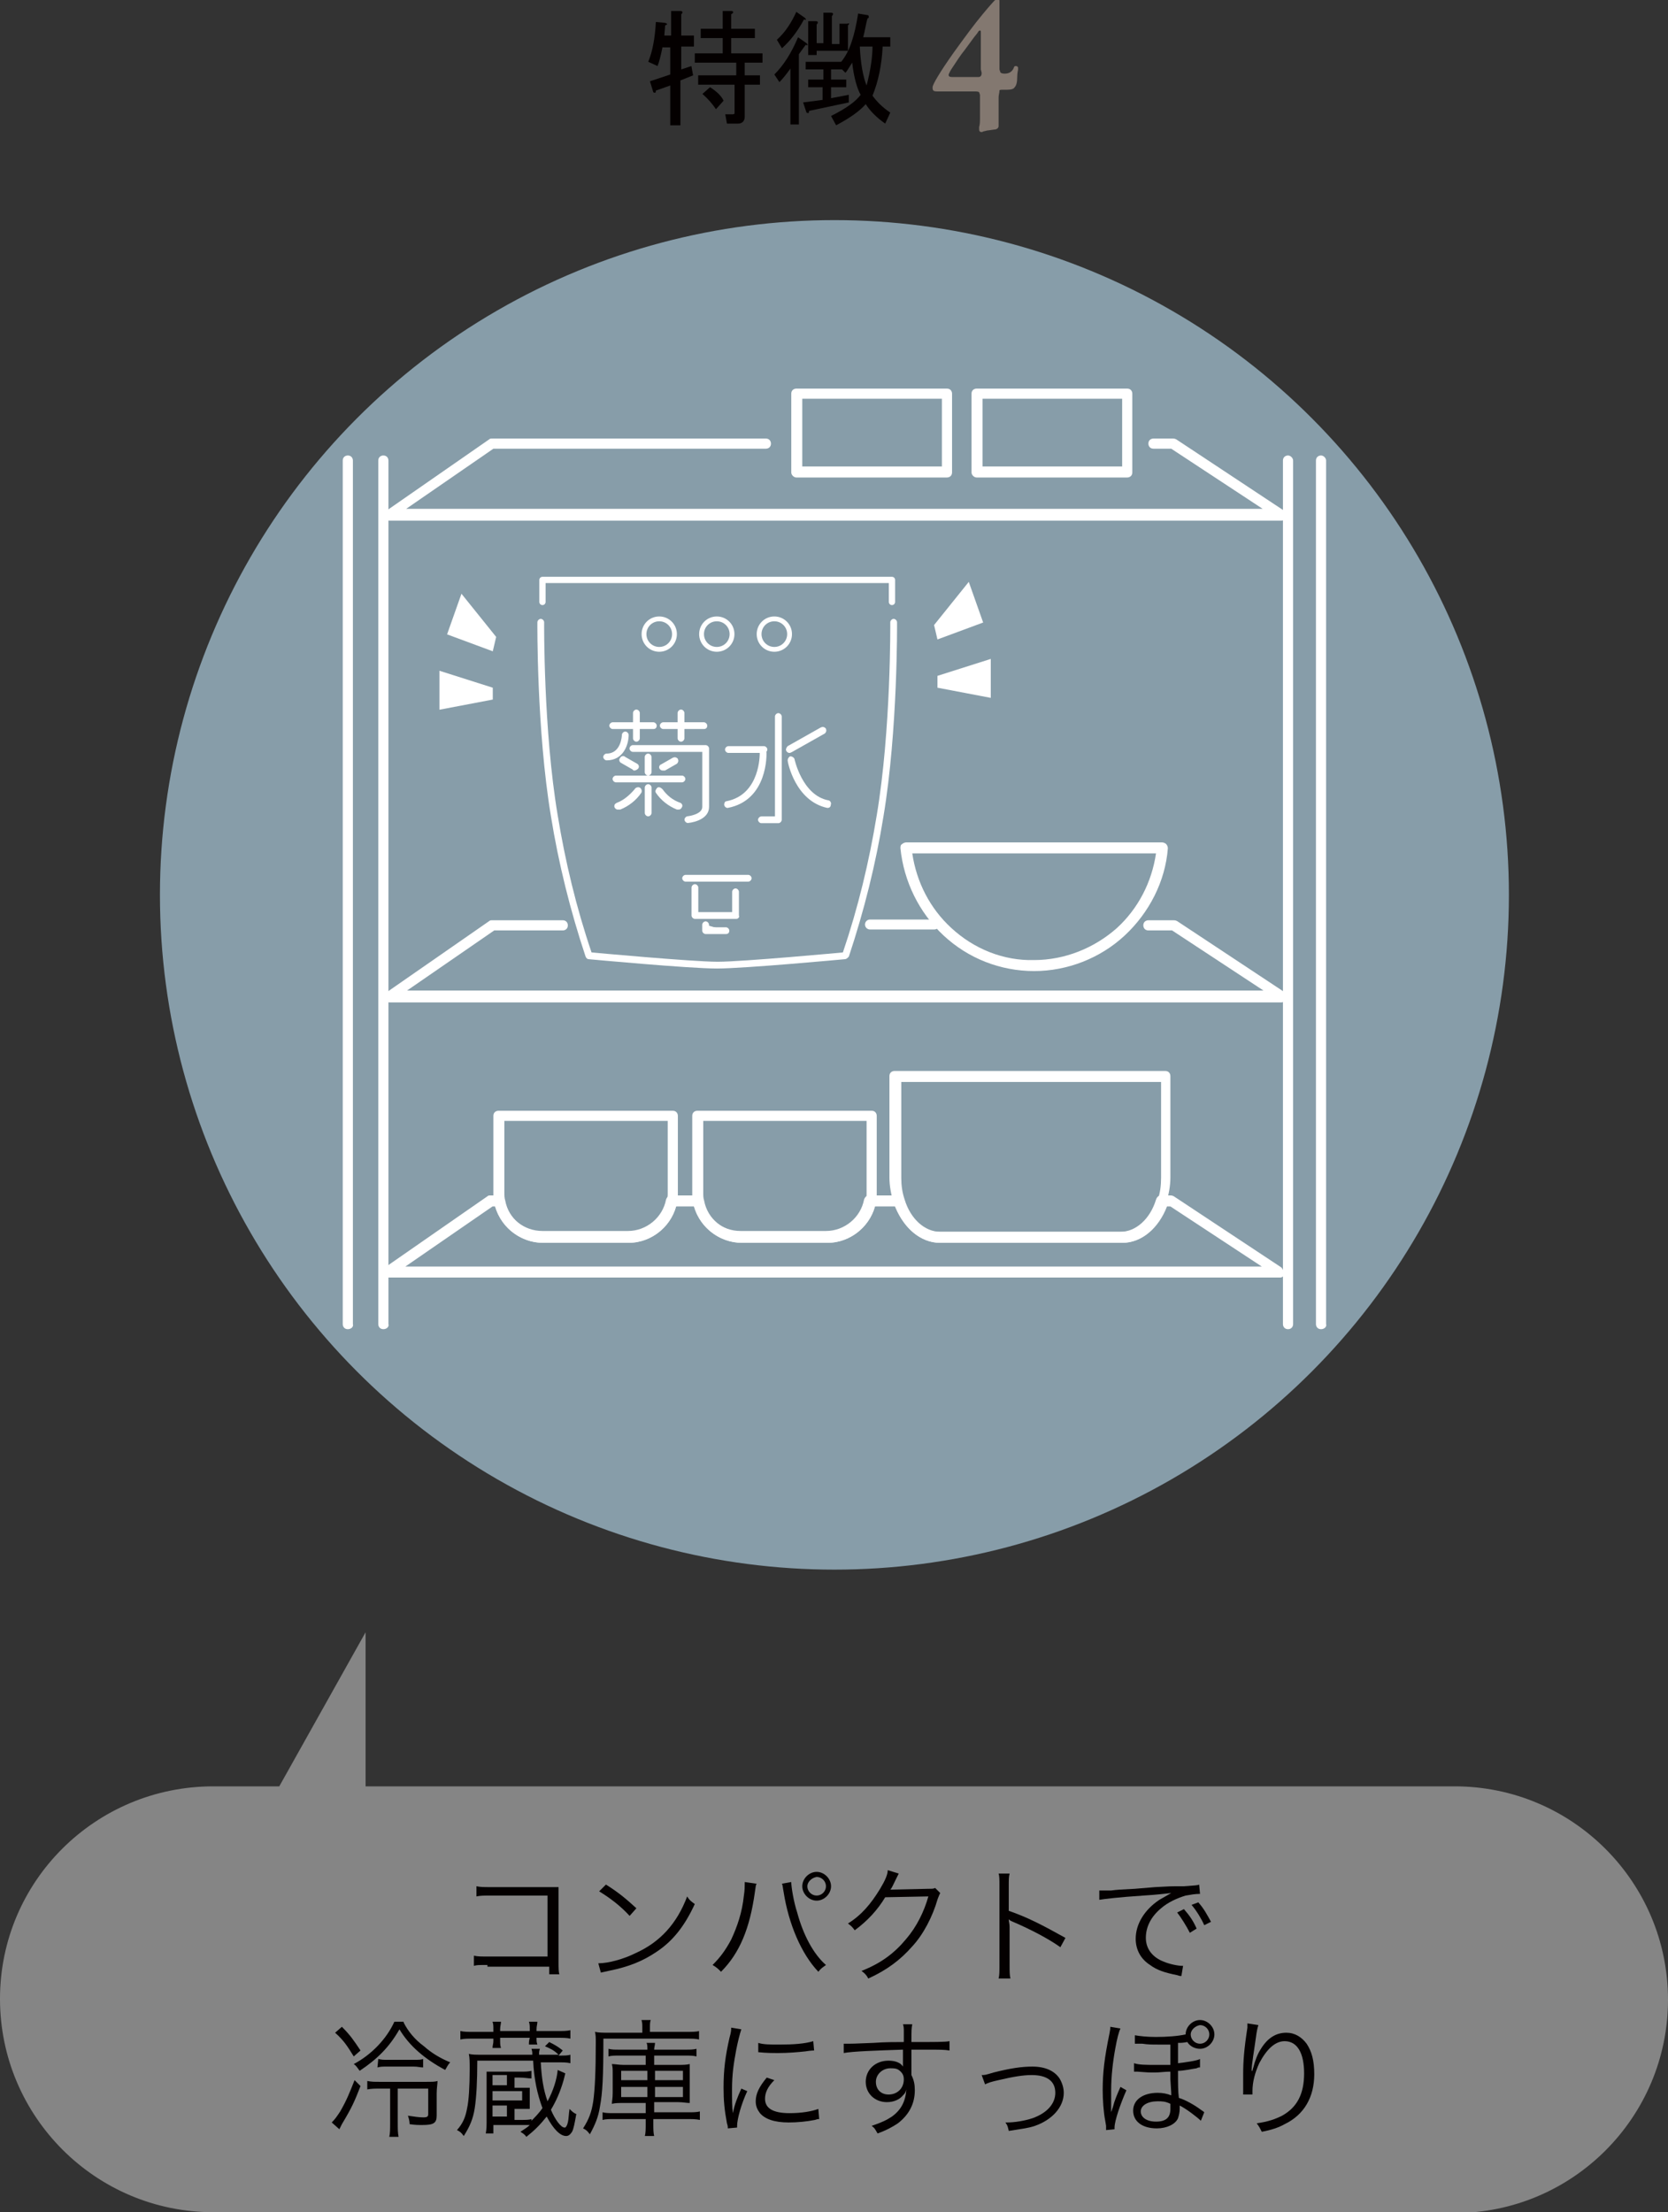 <?xml version="1.0" encoding="utf-8"?>
<!-- Generator: Adobe Illustrator 25.0.1, SVG Export Plug-In . SVG Version: 6.00 Build 0)  -->
<svg version="1.1" id="レイヤー_1" xmlns="http://www.w3.org/2000/svg" xmlns:xlink="http://www.w3.org/1999/xlink" x="0px"
	 y="0px" viewBox="0 0 197.1 261.3" style="enable-background:new 0 0 197.1 261.3;" xml:space="preserve">
<rect x="0" y="0" width="197.1" height="261.3" fill="#333333" stroke="none"/>
<style type="text/css">
	.st0{opacity:0.404;fill:#FFFFFF;enable-background:new    ;}
	.st1{enable-background:new    ;}
	.st2{fill:#040000;}
	.st3{fill:#879DA9;}
	.st4{fill:#837870;}
	.st5{fill:#FFFFFF;}
	.st6{fill:none;stroke:#FFFFFF;stroke-width:0.57;stroke-miterlimit:10;}
	.st7{fill:none;}
	.st8{fill:none;stroke:#FFFFFF;stroke-width:0.741;stroke-linecap:round;stroke-linejoin:round;stroke-miterlimit:10;}
	.st9{fill:none;stroke:#FFFFFF;stroke-width:1.174;stroke-linecap:round;stroke-linejoin:round;stroke-miterlimit:10;}
</style>
<g>
	<path id="合体_14_00000054953978329112983000000010729947141276547239_" class="st0" d="M25.2,261.3C11.3,261.3,0,250,0,236.1
		l0,0C0,222.2,11.3,211,25.2,211l0,0H33l10.2-18.2V211h128.7c13.9,0,25.2,11.3,25.2,25.2l0,0c0,13.9-11.3,25.2-25.2,25.2l0,0H25.2
		V261.3z"/>
	<g class="st1">
		<path class="st2" d="M57.6,232.1c-1.2,0-1.2,0-1.6,0.1V231c0.5,0.1,0.7,0.1,1.6,0.1h7.1v-7.2H58c-0.9,0-1.2,0-1.7,0.1v-1.2
			c0.5,0.1,0.8,0.1,1.7,0.1h7.2c0.2,0,0.4,0,0.8,0c0,0.4,0,0.6,0,1.2v7.7c0,0.6,0,1.1,0.1,1.4h-1.2v-0.9h-7.3V232.1z"/>
		<path class="st2" d="M70.7,231.9c1.2,0,3-0.5,4.4-1.2c2.9-1.3,4.9-3.5,6.1-6.7c0.3,0.5,0.5,0.6,0.9,0.9c-1.2,2.6-2.6,4.4-4.6,5.7
			c-1.5,1-3.1,1.7-5.6,2.2c-0.4,0.1-0.5,0.1-0.9,0.2L70.7,231.9z M71.6,222.6c1.6,1,2.5,1.8,3.6,2.8l-0.8,0.9
			c-1.1-1.2-2.3-2.1-3.6-2.9L71.6,222.6z"/>
		<path class="st2" d="M89.4,222.5c-0.1,0.2-0.1,0.3-0.2,1c-0.6,4.3-1.8,7.2-4,9.4c-0.4-0.4-0.5-0.5-1-0.8c0.9-0.9,1.5-1.7,2.2-3
			c0.7-1.5,1.3-3.2,1.5-5.2c0.1-0.6,0.1-1.1,0.1-1.4c0,0,0-0.1,0-0.2L89.4,222.5z M93.5,222.3c0,0.6,0.3,2.4,0.7,3.6
			c0.7,2.6,1.9,4.9,3.4,6.2c-0.4,0.3-0.6,0.4-0.9,0.8c-2-2.1-3.5-5.6-4.1-9.4c-0.1-0.5-0.1-0.8-0.2-1L93.5,222.3z M98.2,222.8
			c0,0.9-0.8,1.7-1.7,1.7c-0.9,0-1.7-0.8-1.7-1.7s0.8-1.7,1.7-1.7S98.2,221.9,98.2,222.8z M95.4,222.8c0,0.6,0.5,1.1,1.1,1.1
			s1.1-0.5,1.1-1.1s-0.5-1.1-1.1-1.1C95.9,221.8,95.4,222.3,95.4,222.8z"/>
		<path class="st2" d="M106.2,221.3c-0.1,0.2-0.1,0.2-0.3,0.6c-0.4,0.8-0.5,1.1-0.7,1.3c0.2,0,0.2,0,4.5-0.1c0.5,0,0.6,0,0.8-0.1
			l0.6,0.6c-0.1,0.2-0.1,0.2-0.3,0.7c-0.6,2.1-1.7,4.2-3,5.6c-1.4,1.6-3,2.8-5.2,3.8c-0.2-0.4-0.4-0.6-0.8-0.9
			c2.3-0.9,3.9-2.1,5.3-3.8c1.2-1.4,2.1-3.2,2.6-5l-5.1,0.1c-0.9,1.5-2.1,2.8-3.6,3.9c-0.3-0.4-0.4-0.5-0.8-0.8
			c1.6-1,2.7-2.3,3.8-4.1c0.6-1,0.9-1.7,0.9-2.2L106.2,221.3z"/>
		<path class="st2" d="M118,233.7c0.1-0.4,0.1-0.8,0.1-1.6v-9.3c0-0.8,0-1.2-0.1-1.5h1.3c-0.1,0.4-0.1,0.7-0.1,1.6v2.8
			c2.3,0.8,4,1.7,6.7,3.2l-0.6,1.1c-1.4-1-3.5-2.1-5.6-3c-0.2-0.1-0.3-0.1-0.5-0.3l0,0c0,0.3,0.1,0.5,0.1,0.9v4.5
			c0,0.8,0,1.2,0.1,1.6H118z"/>
		<path class="st2" d="M129.9,223.3c0.3,0,0.4,0,0.5,0c0.2,0,0.4,0,0.9,0c0.8-0.1,0.9-0.1,2.8-0.2l2.4-0.2c1.8-0.1,2-0.1,2.5-0.1
			h0.9c1.3-0.1,1.6-0.1,1.8-0.2l0.1,1.1c-0.6,0-1.1,0.1-1.7,0.2c-1,0.3-2.1,0.8-2.9,1.5c-1.2,1-1.8,2.2-1.8,3.5s0.8,2.3,2.1,2.8
			c0.7,0.3,1.7,0.5,2.2,0.5h0.1l-0.2,1.2c-0.2,0-0.2,0-0.5-0.1c-1.5-0.3-2.4-0.6-3.2-1.2c-1.1-0.7-1.7-1.8-1.7-3.1
			c0-1.7,1-3.4,2.8-4.6c0.5-0.3,0.9-0.5,1.4-0.8c-0.9,0.1-1.7,0.2-3.3,0.3c-3,0.2-4.6,0.4-5.2,0.5L129.9,223.3z M139.9,225.5
			c0.7,0.8,1.1,1.4,1.5,2.3l-0.8,0.5c-0.4-0.8-1.1-1.9-1.5-2.4L139.9,225.5z M141.6,224.7c0.7,0.8,1,1.4,1.5,2.3l-0.8,0.4
			c-0.3-0.7-0.9-1.7-1.5-2.4L141.6,224.7z"/>
		<path class="st2" d="M42.6,246.4c-0.7,1.8-1,2.5-2.2,4.5c-0.1,0.2-0.2,0.4-0.3,0.6l-0.9-0.8c0.4-0.4,0.6-0.7,1-1.3
			c0.8-1.4,1.1-2.2,1.7-3.7L42.6,246.4z M40.4,239.4c1,1,1.4,1.6,2.2,2.8l-0.8,0.7c-0.8-1.3-1.2-1.9-2.2-2.8L40.4,239.4z
			 M47.7,238.9c0.5,1,1.3,2,2.4,2.8c0.9,0.8,1.9,1.4,3.1,1.9c-0.3,0.3-0.4,0.6-0.6,0.9c-2.4-1.3-4.2-2.8-5.4-4.8
			c-1.2,2.1-2.6,3.5-4.7,4.9c-0.3-0.4-0.4-0.6-0.7-0.8c2.1-1.1,3.9-3,4.8-5h1.1V238.9z M45,246.7c-0.7,0-1.1,0-1.6,0.1v-1
			c0.5,0.1,0.8,0.1,1.6,0.1h5.2c0.9,0,1.2,0,1.5-0.1c0,0.4-0.1,0.8-0.1,1.5v2.6c0,0.9-0.4,1.1-1.7,1.1c-0.4,0-0.9,0-1.5-0.1
			c0-0.4-0.1-0.7-0.2-1c0.7,0.1,1.3,0.2,1.8,0.2s0.6-0.1,0.6-0.4v-3H47v3.9c0,0.9,0,1.3,0.1,1.8H46c0.1-0.4,0.1-0.9,0.1-1.8v-3.9
			L45,246.7L45,246.7z M44.7,243.2c0.4,0.1,0.6,0.1,1,0.1H49c0.5,0,0.7,0,1-0.1v1c-0.4,0-0.6-0.1-1.1-0.1h-3.2c-0.5,0-0.7,0-1.1,0.1
			L44.7,243.2L44.7,243.2z"/>
		<path class="st2" d="M62.6,250.7c0.6-0.6,1.1-1.1,1.5-1.7c-0.6-1.6-1-3.4-1.1-5.6h-6.6c0,2.4-0.1,4.3-0.3,5.6s-0.6,2.2-1.3,3.3
			c-0.3-0.4-0.4-0.5-0.8-0.7c0.7-0.8,1-1.5,1.2-2.6c0.2-0.9,0.3-2.6,0.3-4.6c0-0.9,0-1.3-0.1-1.8c0.4,0.1,0.8,0.1,1.5,0.1h6
			c0-0.3,0-0.4-0.1-0.7h1c-0.1,0.3-0.1,0.4-0.1,0.7H66c-0.5-0.5-0.9-0.7-1.6-1l0.5-0.5c0.8,0.4,1.1,0.6,1.6,1l-0.5,0.6
			c0.7,0,1.1,0,1.4-0.1v1c-0.4-0.1-0.9-0.1-1.5-0.1h-2c0.1,1.8,0.3,3.2,0.8,4.6c0.7-1.3,1.1-2.6,1.2-3.7l0.9,0.4
			c-0.1,0.4-0.1,0.4-0.2,0.8c-0.4,1.4-0.9,2.5-1.5,3.5c0.5,1.2,1.2,2.1,1.6,2.1c0,0,0,0,0.1,0c0.1-0.1,0.2-0.2,0.3-0.6
			c0.1-0.4,0.1-1,0.2-1.6c0.3,0.3,0.5,0.5,0.8,0.6c-0.2,1.1-0.3,1.7-0.5,2.1c-0.2,0.3-0.4,0.5-0.7,0.5c-0.7,0-1.5-0.8-2.3-2.3
			c-0.8,1-1.4,1.6-2.4,2.4c-0.2-0.3-0.4-0.4-0.7-0.6c0.6-0.4,0.8-0.5,1.1-0.8c-0.3,0-0.9,0-1.3,0h-3v1h-0.9c0.1-0.5,0.1-1,0.1-1.5
			v-4.6c0-0.6,0-0.9,0-1.2c0.3,0,0.6,0,1.2,0h2.7c0.7,0,1,0,1.4-0.1v0.9c-0.4,0-0.8-0.1-1.4-0.1h-0.6v1.2h0.7H62h0.2
			c0.1,0,0.1,0,0.4,0c0,0.2,0,0.3,0,0.7v1.1c0,0.3,0,0.3,0,0.7c-0.4,0-0.5,0-1.1,0h-0.7v1.3h0.6c0.7,0,1.1,0,1.4-0.1v0.4H62.6z
			 M58.3,239.7c0-0.4,0-0.6-0.1-0.9h1c0,0.3-0.1,0.5-0.1,0.9v0.2h3.5v-0.2c0-0.4,0-0.6-0.1-0.9h1c0,0.3-0.1,0.5-0.1,0.9v0.2h2.5
			c0.6,0,1.1,0,1.5-0.1v1c-0.4-0.1-0.9-0.1-1.5-0.1h-2.5c0,0.4,0,0.5,0.1,0.8h-1c0-0.3,0-0.4,0.1-0.8h-3.5v0.3c0,0.4,0,0.6,0.1,0.9
			h-1c0-0.3,0.1-0.5,0.1-0.8v-0.3h-2.4c-0.6,0-1.1,0-1.5,0.1v-1c0.4,0.1,0.9,0.1,1.5,0.1h2.4C58.3,240,58.3,239.7,58.3,239.7z
			 M59.9,246.3v-1.2h-1.7v1.2H59.9z M61.7,248.1V247h-3.5v1.1H61.7z M58.2,248.7v1.3h1.7v-1.3H58.2z"/>
		<path class="st2" d="M75.9,239.6c0-0.5,0-0.7-0.1-1h1.1c-0.1,0.2-0.1,0.5-0.1,1v0.4h4.3c0.6,0,1.2,0,1.5-0.1v1
			c-0.4-0.1-0.8-0.1-1.5-0.1h-9.8c0,4.5-0.1,6.4-0.4,8c-0.2,1.3-0.6,2.2-1.2,3.3c-0.3-0.4-0.4-0.5-0.8-0.7c0.7-1.1,1-1.9,1.2-3.2
			c0.2-1.4,0.3-3.6,0.3-6.9c0-0.1,0-0.2,0-0.2c0-0.3,0-0.8-0.1-1.1c0.5,0.1,0.9,0.1,1.7,0.1h3.9V239.6z M73.2,242.8
			c-0.6,0-0.9,0-1.3,0.1V242c0.4,0.1,0.7,0.1,1.3,0.1h3.3c0-0.4,0-0.6-0.1-0.8h1c0,0.3-0.1,0.5-0.1,0.8H81c0.6,0,0.9,0,1.3-0.1v0.9
			c-0.4-0.1-0.8-0.1-1.3-0.1h-3.7v1.1h2.8c0.6,0,1,0,1.4-0.1c0,0.3,0,0.5,0,1.2v2.2c0,0.7,0,0.9,0,1.2c-0.4,0-0.8-0.1-1.4-0.1h-2.8
			v1.2h3.9c0.7,0,1.1,0,1.5-0.1v1c-0.5-0.1-0.9-0.1-1.6-0.1h-3.9v0.5c0,0.7,0,1.1,0.1,1.5h-1.1c0.1-0.4,0.1-0.8,0.1-1.5v-0.5h-3.7
			c-0.6,0-1,0-1.4,0.1v-0.9c0.4,0.1,0.8,0.1,1.4,0.1h3.7v-1.2h-2.6c-0.6,0-1,0-1.4,0.1c0-0.3,0.1-0.6,0.1-1.3V245
			c0-0.7,0-0.8-0.1-1.2c0.4,0,0.8,0.1,1.4,0.1h2.6v-1.1H73.2z M73.4,244.6v1.1h3.1v-1.1H73.4z M73.4,246.5v1.2h3.1v-1.2H73.4z
			 M77.4,245.7h3.3v-1.1h-3.3V245.7z M77.4,247.7h3.3v-1.2h-3.3V247.7z"/>
		<path class="st2" d="M87.6,239.7c-0.2,0.6-0.4,1.4-0.6,2.4c-0.3,1.6-0.5,2.9-0.5,4.7c0,1.2,0,2.1,0.1,2.8c0.2-1,0.5-1.8,1-2.9
			l0.7,0.3c-0.7,1.5-1.2,3.3-1.2,4.1c0,0,0,0.1,0,0.2l-1.1,0.1c0-0.2,0-0.3-0.1-0.6c-0.3-1.6-0.4-2.7-0.4-4.2c0-2.1,0.2-3.7,0.7-5.9
			c0.2-0.7,0.2-0.9,0.2-1.2L87.6,239.7z M91.5,245.7c-0.8,0.8-1.1,1.5-1.1,2.2c0,1.1,0.9,1.7,2.9,1.7c1.4,0,2.6-0.2,3.4-0.5l0.1,1.2
			c-0.2,0-0.2,0-0.5,0.1c-1,0.2-2.1,0.3-3.1,0.3c-1.7,0-2.8-0.4-3.4-1.1c-0.3-0.4-0.5-0.8-0.5-1.4c0-0.9,0.4-1.7,1.3-2.8L91.5,245.7
			z M89.6,241.3c0.6,0.2,1.4,0.2,2.5,0.2c1.7,0,3-0.1,4-0.4l0.1,1.1c0,0-0.4,0-1,0.1c-0.9,0.1-2.1,0.2-3.2,0.2c-0.8,0-1.4,0-2.4-0.1
			V241.3z"/>
		<path class="st2" d="M106.8,240c0-0.4,0-0.6-0.1-0.9h1.1c-0.1,0.5-0.1,0.7-0.1,1.9v0.2c2.8,0,4,0,4.5-0.1v1.1
			c-0.6-0.1-1.1-0.1-2.9-0.1c-0.2,0-0.4,0-1.6,0v3c0.3,0.6,0.4,1.1,0.4,1.8c0,1.6-0.7,2.9-2,3.9c-0.6,0.4-1.3,0.8-2.4,1.2
			c-0.3-0.5-0.3-0.6-0.7-0.9c1.2-0.4,1.8-0.7,2.4-1.1c1.1-0.8,1.6-1.8,1.7-3.2c-0.1,0.4-0.2,0.5-0.4,0.7c-0.4,0.5-1.1,0.8-1.9,0.8
			c-1.4,0-2.5-1-2.5-2.4s1.1-2.5,2.7-2.5c0.7,0,1.4,0.2,1.7,0.7c0-0.2,0-0.3,0-0.8c0-0.1,0-0.2,0-0.4s0-0.2,0-0.8
			c-3,0.1-6,0.2-7,0.4v-1.1c0.3,0,0.4,0,0.6,0c0.4,0,0.4,0,2.9-0.1c1.4-0.1,2.6-0.1,3.6-0.1L106.8,240z M106.2,244.5
			c-0.3-0.2-0.6-0.2-1-0.2c-0.9,0-1.7,0.7-1.7,1.6c0,0.9,0.6,1.5,1.5,1.5c1,0,1.8-0.7,1.8-1.8C106.8,245.1,106.6,244.8,106.2,244.5z
			"/>
		<path class="st2" d="M116,245.1c0.4,0,0.4,0,1.4-0.3c2-0.5,3.3-0.7,4.6-0.7c1.5,0,2.6,0.5,3.2,1.4c0.3,0.5,0.5,1.1,0.5,1.7
			c0,1.7-1.4,3.2-3.4,3.9c-0.9,0.3-1.3,0.3-3.1,0.6c-0.1-0.4-0.1-0.6-0.4-1c0.1,0,0.1,0,0.2,0c0.9,0,2.1-0.2,3-0.5
			c1.7-0.6,2.7-1.7,2.7-3c0-1.4-1-2.1-2.8-2.1c-1,0-2.2,0.2-3.9,0.6c-0.9,0.2-1.2,0.3-1.6,0.5L116,245.1z"/>
		<path class="st2" d="M130.7,251.6c0-0.1,0-0.1,0-0.2c0-0.1,0-0.2,0-0.3l-0.1-0.6c-0.2-1-0.3-2.5-0.3-3.6c0-2.1,0.2-3.8,0.8-6.7
			c0.1-0.5,0.1-0.6,0.1-0.8l1.2,0.2c-0.2,0.4-0.4,1.2-0.6,2.3c-0.3,1.6-0.5,3.4-0.5,5c0,0.4,0,0.7,0,1.1c0,0.2,0,0.4,0,0.4v0.3
			c0,0.1,0,0.3,0,0.8l0,0c0-0.1,0.1-0.2,0.1-0.3l0.1-0.3c0.2-0.8,0.5-1.5,0.9-2.4l0.7,0.4c-0.7,1.6-1.4,3.6-1.4,4.4c0,0,0,0.1,0,0.2
			L130.7,251.6z M134.1,240.4c0.6,0.1,1.4,0.2,2.5,0.2c1.3,0,2.6-0.1,3.5-0.3c0-0.9,0.8-1.7,1.7-1.7s1.7,0.8,1.7,1.7
			s-0.8,1.7-1.7,1.7c-0.6,0-1.2-0.3-1.5-0.8c-0.5,0.1-0.8,0.1-1.1,0.1c0,0.5,0,0.8,0,1.2c0,0.1,0,0.1,0,1.2c0.9-0.1,2.3-0.3,2.6-0.5
			v1c-0.2,0-0.2,0-0.4,0.1c-0.7,0.1-1.5,0.3-2.2,0.3c0,1.6,0,2.4,0.1,3.2c0.7,0.2,1.8,0.8,2.6,1.4c0.3,0.2,0.3,0.2,0.4,0.3l-0.4,1
			c-0.4-0.4-1.7-1.4-2.5-1.8c0,0.2,0,0.2,0,0.4c0,0.4-0.1,0.8-0.2,1.1c-0.3,0.7-1.3,1.2-2.5,1.2c-1.7,0-2.8-0.8-2.8-2.1
			s1.2-2.1,2.9-2.1c0.6,0,1.1,0.1,1.6,0.3c0-0.1,0-0.1,0-0.1v-0.2l-0.1-1.6c0-0.1,0-0.2,0-0.9c-0.7,0-1.3,0.1-1.8,0.1
			c-0.7,0-0.9,0-2.1-0.1c-0.1,0-0.2,0-0.3,0H134v-1c0.6,0.2,1.4,0.2,2.5,0.2c0.5,0,1.1,0,1.8,0c0-0.8,0-1,0-1.2c0-0.3,0-0.6,0-1.2
			c-0.6,0-1,0-1.5,0c-0.6,0-1.2,0-1.8-0.1c-0.5,0-0.6,0-0.9,0V240.4z M136.8,248.2c-1.2,0-2,0.5-2,1.2s0.7,1.2,1.8,1.2
			c1.2,0,1.7-0.5,1.7-1.5c0-0.1,0-0.6,0-0.6C137.7,248.2,137.3,248.2,136.8,248.2z M140.7,240.3c0,0.6,0.5,1.1,1.1,1.1
			s1.1-0.5,1.1-1.1s-0.5-1.1-1.1-1.1C141.2,239.3,140.7,239.8,140.7,240.3z"/>
		<path class="st2" d="M148.7,239.2c-0.1,0.3-0.2,0.7-0.3,1.5c-0.2,1.5-0.5,3.1-0.5,3.9h0.1c0-0.1,0-0.1,0.1-0.4
			c0.2-0.8,0.5-1.6,0.9-2.2c0.8-1.3,1.8-1.9,3-1.9c1,0,1.8,0.5,2.4,1.3c0.6,0.9,0.9,2,0.9,3.6c0,2.7-1.2,4.8-3.5,5.9
			c-0.7,0.4-1.6,0.7-2.7,0.9c-0.2-0.4-0.3-0.6-0.6-1c1.4-0.2,2.2-0.5,3-0.9c1.8-1,2.6-2.6,2.6-5s-0.8-3.8-2.3-3.8
			c-1.1,0-2.1,0.9-3,2.6c-0.5,1.1-0.8,2.2-0.8,3.3c0,0.1,0,0.1,0,0.4h-1.1c0-0.1,0-0.1,0-0.2v-0.3v-1.6c0-0.1,0-0.3,0-0.3
			c0-1.5,0.1-2.9,0.5-5.5c0-0.2,0-0.3,0-0.5L148.7,239.2z"/>
	</g>
	<circle id="楕円形_16_00000071531068764226792820000011536691867229867691_" class="st3" cx="98.6" cy="105.7" r="79.7"/>
	<g id="グループ_202_00000039094946109427137430000018162550622858048183_" transform="translate(-310.5 -6155)">
		<g class="st1">
			<path class="st2" d="M388.8,6160.5c-0.2,1-0.4,1.8-0.6,2.3l-1.1-0.5c0.5-1.2,0.8-2.8,0.9-4.7l1.1,0.1c0.3,0.1,0.3,0.2,0,0.3
				l-0.1,1.2h0.8v-2.9h1.1c0.3,0,0.3,0.2,0.1,0.4v2.5h1.5v1.3H391v2.7l1.2-0.4l0.2,1.1l-1.5,0.6v5.3h-1.2v-4.7l-1.7,0.6
				c0,0.3-0.1,0.3-0.3,0.2l-0.4-1.3l2.4-0.8v-3.2h-0.9V6160.5z M396.9,6156.7v1.7h2.8v1.1h-2.8v1.8h3.7v1.1h-2.1v1.5h1.8v1.1h-1.8
				v3.8c0,0.5-0.3,0.8-0.8,0.8h-1.3l-0.2-1.1h0.9c0.2,0,0.2-0.1,0.2-0.2v-3.3H393v-1.1h4.5v-1.5h-4.9v-1.1h3.3v-1.8h-2.6v-1.1h2.6
				v-2.1h1.1C397.2,6156.4,397.2,6156.5,396.9,6156.7z M395.1,6167.9c-0.4-0.6-0.9-1.2-1.6-1.8l0.9-0.8c0.8,0.5,1.4,1.1,1.6,1.6
				L395.1,6167.9z"/>
			<path class="st2" d="M404.9,6161.4v8.3h-1v-6.6c-0.5,0.7-0.9,1.2-1.3,1.6l-0.6-0.9c1.1-1.1,2-2.5,2.8-4.4l1,0.7
				c0.2,0.2,0.2,0.3-0.1,0.2L404.9,6161.4z M402.9,6160.7l-0.6-1c1-0.9,1.7-2,2.3-3.3l1,0.7c0.2,0.2,0.2,0.3-0.1,0.2
				C404.7,6158.8,403.8,6159.9,402.9,6160.7z M411.9,6156.6l1.2,0.2c0.1,0.2,0.1,0.3-0.1,0.4c-0.2,0.7-0.3,1.5-0.5,2.2h3.2v1.1h-0.9
				c-0.1,2.1-0.5,4.1-1.2,5.8c0.5,0.7,1.2,1.4,2.1,2l-0.6,1.3c-1-0.7-1.8-1.5-2.3-2.3c-0.7,0.8-1.8,1.6-3.5,2.5l-0.6-1.1
				c1.8-0.9,2.9-1.7,3.5-2.5c-0.4-0.7-0.8-2-1-3.8c-0.4,0.6-0.6,1-0.8,1.2l-0.4-0.4h-1.3v1.2h1.8v0.9h-1.8v1.3l2.1-0.4v0.9l-4.7,1
				c0,0.3-0.1,0.3-0.3,0.2l-0.4-1.2l2.3-0.3v-1.5H406v-0.9h1.8v-1.2h-2.1v-0.9h4.2C410.9,6161.1,411.5,6159.2,411.9,6156.6z
				 M410.7,6158v3H407v0.5h-1v-4h0.9c0.3,0,0.3,0.2,0.1,0.4v2.2h0.8v-3.6h0.9c0.3,0,0.3,0.2,0.1,0.4v3.3h0.9v-2.4h0.9
				C410.9,6157.7,410.9,6157.8,410.7,6158z M413.6,6160.5h-1.5c0.1,2.1,0.4,3.6,0.8,4.6C413.4,6163.2,413.6,6161.6,413.6,6160.5z"/>
		</g>
		<g class="st1">
			<path class="st4" d="M428.5,6166.5v3.4c0,0.2-0.2,0.4-0.5,0.4l-0.7,0.1c-0.2,0-0.4,0.1-0.5,0.1s-0.2,0.1-0.3,0.1
				c-0.2,0-0.3-0.1-0.3-0.3c0-0.1,0-0.2,0-0.3c0.1-0.3,0.1-0.7,0.1-1.1v-2.4v-0.3l-0.1-0.3c-0.1-0.1-0.3-0.1-0.6-0.1h-4.2
				c-0.3,0-0.5,0-0.6-0.1s-0.1-0.2-0.1-0.4c0-0.3,0.8-1.7,2.5-4.1c1.3-1.8,2.4-3.3,3.4-4.5s1.6-1.9,1.8-1.9c0.1,0,0.2,0.1,0.2,0.3
				v0.9v0.9v6.3l0.1,0.3c0,0.1,0.2,0.2,0.5,0.2c0.5,0,0.9-0.2,1.1-0.7c0-0.1,0.1-0.2,0.2-0.2c0.2,0,0.3,0.1,0.3,0.2s0,0.1,0,0.2
				s-0.1,0.4-0.1,0.9c0,0.6-0.1,1-0.3,1.2c-0.1,0.2-0.4,0.3-0.9,0.3H429c-0.2,0-0.4,0-0.4,0.1C428.6,6166,428.5,6166.2,428.5,6166.5
				z M426.4,6163.2v-1.8v-1.2v-1.1v-0.3c0-0.1,0-0.2-0.1-0.2s-0.2,0.1-0.3,0.3l-0.4,0.5l-1.1,1.5c-0.5,0.6-1,1.4-1.6,2.3
				c-0.1,0.2-0.2,0.3-0.2,0.4c-0.1,0.1-0.1,0.2-0.1,0.3c0,0.1,0.1,0.2,0.4,0.2h0.3h2.8c0.3,0,0.4-0.2,0.4-0.5L426.4,6163.2z"/>
		</g>
	</g>
	<path id="パス_975_00000051366659886686730190000003937080243429790381_" class="st5" d="M151.4,118.4H46c-0.3,0-0.5-0.2-0.6-0.5
		s0-0.6,0.3-0.7l12.1-8.4c0.1-0.1,0.2-0.1,0.4-0.1h8.3c0.4,0,0.6,0.3,0.6,0.6c0,0.4-0.3,0.6-0.6,0.6h-8.1L48.1,117h101.2l-10.8-7.1
		h-2.8c-0.4,0-0.6-0.3-0.6-0.6c0-0.4,0.3-0.6,0.6-0.6h3c0.1,0,0.2,0,0.4,0.1l12.7,8.4c0.2,0.2,0.3,0.5,0.3,0.7
		C151.9,118.2,151.7,118.4,151.4,118.4z"/>
	<g id="グループ_319_00000040567981464905326590000001399777276032123020_" transform="translate(-540.725 7359.13)">
		<path id="パス_976_00000039852413460173620740000010090839339395434417_" class="st5" d="M651.1-7285.3l4.1-5.1l1.7,4.8l-5.4,2
			L651.1-7285.3z"/>
		<path id="パス_977_00000062193021492456312360000000479273786041848483_" class="st5" d="M651.5-7279.3v1.4l6.3,1.2v-4.6
			L651.5-7279.3z"/>
	</g>
	<g id="グループ_320_00000018940661154782770190000004906383156677043864_" transform="translate(-583.371 7359.13)">
		<path id="パス_978_00000111179333996371365780000010795454171133999787_" class="st5" d="M642-7283.9l-4.1-5.1l-1.7,4.8l5.4,2
			L642-7283.9z"/>
		<path id="パス_979_00000183966908492941687990000005606979586157238667_" class="st5" d="M641.6-7277.9v1.4l-6.3,1.2v-4.6
			L641.6-7277.9z"/>
	</g>
	<path id="パス_1004_00000037677926166664116000000003749191681417192122_" class="st5" d="M151.3,150.9H45.8
		c-0.3,0-0.5-0.2-0.6-0.5s0-0.6,0.3-0.7l12.1-8.4c0.1-0.1,0.2-0.1,0.4-0.1h1c0.3,0,0.6,0.2,0.6,0.5c0.4,2.2,2.3,3.7,4.5,3.7h10.1
		c2.2,0,4.1-1.6,4.5-3.7c0.1-0.3,0.3-0.5,0.6-0.5h3.1c0.3,0,0.6,0.2,0.6,0.5c0.4,2.2,2.3,3.7,4.5,3.7h10.1c2.2,0,4.1-1.6,4.5-3.7
		c0.1-0.3,0.3-0.5,0.6-0.5h3.4c0.3,0,0.5,0.2,0.6,0.5c0.7,2.3,2.4,3.8,4.2,3.8h21.5c1.8,0,3.5-1.5,4.2-3.8c0.1-0.3,0.3-0.5,0.6-0.5
		h1.1c0.1,0,0.2,0,0.4,0.1l12.7,8.4c0.2,0.2,0.3,0.5,0.3,0.7C151.8,150.7,151.5,150.9,151.3,150.9z M47.9,149.6h101.2l-10.8-7.1
		h-0.4c-1,2.6-3,4.3-5.3,4.3h-21.5c-2.3,0-4.3-1.7-5.3-4.3h-2.4c-0.7,2.5-3,4.3-5.7,4.3h-10c-2.6,0-4.9-1.7-5.7-4.3h-2.1
		c-0.7,2.5-3,4.3-5.7,4.3h-10c-2.6,0-4.9-1.7-5.7-4.3h-0.3L47.9,149.6z"/>
	<path id="パス_1005_00000134929199654293975500000005807196445757793197_" class="st5" d="M132.6,146.8h-21.5
		c-2.4,0-4.5-1.9-5.5-4.7c-0.3-1-0.5-2-0.5-3v-12c0-0.4,0.3-0.6,0.6-0.6h32c0.4,0,0.6,0.3,0.6,0.6v12c0,1-0.2,2-0.5,3
		C137.1,144.9,135,146.8,132.6,146.8z M106.5,127.8v11.3c0,0.9,0.1,1.7,0.4,2.6c0.7,2.3,2.4,3.8,4.2,3.8h21.5c1.8,0,3.5-1.5,4.2-3.8
		c0.3-0.8,0.4-1.7,0.4-2.6v-11.3H106.5z"/>
	<path id="パス_1006_00000164476469174717635580000002328213942314171030_" class="st5" d="M97.8,146.8H87.7c-2.8,0-5.3-2-5.8-4.8
		c-0.1-0.4-0.1-0.7-0.1-1.1v-9.1c0-0.4,0.3-0.6,0.6-0.6H103c0.4,0,0.6,0.3,0.6,0.6v9.1c0,0.4,0,0.7-0.1,1.1
		C103,144.7,100.6,146.8,97.8,146.8z M83.1,132.4v8.5c0,0.3,0,0.6,0.1,0.9c0.4,2.2,2.3,3.7,4.5,3.7h10.1c2.2,0,4.1-1.6,4.5-3.7
		c0.1-0.3,0.1-0.6,0.1-0.9v-8.5H83.1z"/>
	<path id="パス_1007_00000021114155931315568440000011451815714463584167_" class="st5" d="M74.3,146.8H64.2c-2.8,0-5.3-2-5.8-4.8
		c-0.1-0.4-0.1-0.7-0.1-1.1v-9.1c0-0.4,0.3-0.6,0.6-0.6h20.6c0.4,0,0.6,0.3,0.6,0.6v9.1c0,0.4,0,0.7-0.1,1.1
		C79.5,144.7,77.1,146.8,74.3,146.8z M59.6,132.4v8.5c0,0.3,0,0.6,0.1,0.9c0.4,2.2,2.3,3.7,4.5,3.7h10.1c2.2,0,4.1-1.6,4.5-3.7
		c0.1-0.3,0.1-0.6,0.1-0.9v-8.5H59.6z"/>
	<path id="パス_1010_00000122680265870063135680000012862221632504429998_" class="st5" d="M122.2,114.7c-4,0-7.8-1.5-10.7-4.2
		c-2.9-2.7-4.7-6.4-5.1-10.3c0-0.2,0-0.4,0.2-0.5c0.1-0.1,0.3-0.2,0.5-0.2h30.2c0.2,0,0.4,0.1,0.5,0.2s0.2,0.3,0.2,0.5
		c-0.3,3.9-2.2,7.6-5.1,10.3C130,113.2,126.1,114.7,122.2,114.7z M107.8,100.8c0.5,3.4,2.1,6.5,4.6,8.8c2.7,2.5,6.2,3.9,9.8,3.8
		c3.6,0,7.1-1.4,9.8-3.8c2.5-2.3,4.1-5.4,4.6-8.8H107.8z"/>
	<g>
		<path id="パス_975_00000123421328116869618770000000138412411005048242_" class="st5" d="M151.4,61.5H46c-0.3,0-0.5-0.2-0.6-0.5
			s0-0.6,0.3-0.7l12.1-8.4c0.1-0.1,0.2-0.1,0.4-0.1h32.3c0.4,0,0.6,0.3,0.6,0.6c0,0.4-0.3,0.6-0.6,0.6H58.3L48,60.1h101.2L138.4,53
			h-2.1c-0.4,0-0.6-0.3-0.6-0.6c0-0.4,0.3-0.6,0.6-0.6h2.3c0.1,0,0.2,0,0.4,0.1l12.7,8.4c0.2,0.2,0.3,0.5,0.3,0.7
			C151.9,61.3,151.7,61.5,151.4,61.5z"/>
		<path id="パス_1011_00000032637678423969947520000003053862426563688614_" class="st5" d="M93.5,55.8v-9.3
			c0-0.4,0.3-0.6,0.6-0.6h17.8c0.4,0,0.6,0.3,0.6,0.6v9.3c0,0.4-0.3,0.6-0.6,0.6H94.1C93.8,56.4,93.5,56.1,93.5,55.8L93.5,55.8z
			 M94.8,47.1v8h16.5v-8H94.8z"/>
		<path id="パス_1011_00000173151797269109098750000006027512956580905371_" class="st5" d="M114.8,55.8v-9.3
			c0-0.4,0.3-0.6,0.6-0.6h17.8c0.4,0,0.6,0.3,0.6,0.6v9.3c0,0.4-0.3,0.6-0.6,0.6h-17.8C115.1,56.4,114.8,56.1,114.8,55.8L114.8,55.8
			z M116.1,47.1v8h16.5v-8H116.1z"/>
	</g>
	<path id="パス_1012_00000054986862716453007830000000276739417739396003_" class="st5" d="M152.2,157c-0.4,0-0.6-0.3-0.6-0.6
		v-102c0-0.4,0.3-0.6,0.6-0.6s0.6,0.3,0.6,0.6v102C152.8,156.7,152.6,157,152.2,157z"/>
	<path id="パス_1012_00000026160290262006747790000002790553626094959255_" class="st5" d="M156.1,157c-0.4,0-0.6-0.3-0.6-0.6
		v-102c0-0.4,0.3-0.6,0.6-0.6s0.6,0.3,0.6,0.6v102C156.8,156.7,156.5,157,156.1,157z"/>
	<path id="パス_1013_00000127003603996551258930000006108049769636158653_" class="st5" d="M45.3,157c-0.4,0-0.6-0.3-0.6-0.6v-102
		c0-0.4,0.3-0.6,0.6-0.6c0.4,0,0.6,0.3,0.6,0.6v102C46,156.7,45.7,157,45.3,157z"/>
	<path id="パス_1013_00000054235756012828018990000012208847720993911695_" class="st5" d="M41.1,157c-0.4,0-0.6-0.3-0.6-0.6v-102
		c0-0.4,0.3-0.6,0.6-0.6c0.4,0,0.6,0.3,0.6,0.6v102C41.8,156.7,41.5,157,41.1,157z"/>
	<g>
		<path id="パス_877_00000144319736333162891590000010728116015494003865_" class="st5" d="M99.8,113.3c0,0-11.8,1.1-15.1,1.1
			c-3.3,0-15.1-1.1-15.1-1.1c-0.2,0-0.3-0.1-0.4-0.3c-1.8-5.4-3.2-11-4.1-16.6c-1.7-10.2-1.6-22.8-1.6-22.9c0-0.2,0.2-0.4,0.4-0.4
			l0,0c0.2,0,0.4,0.2,0.4,0.4c0,0.1-0.1,12.7,1.6,22.8c0.9,5.5,2.2,10.9,4,16.2c0,0,11.9,1.1,14.9,1.1s14.8-1.1,14.8-1.1
			c1.8-5.3,3.1-10.7,4-16.2c1.7-10.1,1.6-22.7,1.6-22.8c0-0.2,0.2-0.4,0.4-0.4l0,0c0.2,0,0.4,0.2,0.4,0.4c0,0.1,0.1,12.7-1.6,22.9
			c-0.9,5.6-2.3,11.2-4.1,16.6C100.1,113.2,100,113.3,99.8,113.3z"/>
		<g>
			<path id="パス_878_00000064339497198914791670000006562869284187430833_" class="st6" d="M84.7,73.1c-1,0-1.8,0.8-1.8,1.8
				s0.8,1.8,1.8,1.8s1.8-0.8,1.8-1.8S85.7,73.1,84.7,73.1z"/>
			<path id="パス_878_00000088133558377233665360000015818461802198366889_" class="st6" d="M91.5,73.1c-1,0-1.8,0.8-1.8,1.8
				s0.8,1.8,1.8,1.8s1.8-0.8,1.8-1.8S92.5,73.1,91.5,73.1z"/>
			<path id="パス_878_00000149369821167639384360000008739975466037969076_" class="st6" d="M77.9,73.1c-1,0-1.8,0.8-1.8,1.8
				s0.8,1.8,1.8,1.8s1.8-0.8,1.8-1.8C79.7,73.9,78.9,73.1,77.9,73.1z"/>
		</g>
		<g id="グループ_288_00000012464783820829497960000014127798543215339904_" transform="translate(363.015 6584.137)">
			<g id="グループ_286_00000026147633341546670570000013098834824829111965_">
				
					<line id="線_4_00000129192877662120143060000017457828522480338362_" class="st7" x1="-282" y1="-6480.4" x2="-274.6" y2="-6480.4"/>
				<path id="パス_880_00000182526611194504327530000016050127682454122930_" class="st5" d="M-274.6-6480h-7.4
					c-0.2,0-0.4-0.2-0.4-0.4c0-0.2,0.2-0.4,0.4-0.4h7.4c0.2,0,0.4,0.2,0.4,0.4S-274.4-6480-274.6-6480z"/>
			</g>
			<path id="パス_881_00000039853362973541541670000007154555157292797593_" class="st5" d="M-276-6475.6h-4.9
				c-0.2,0-0.4-0.2-0.4-0.4l0,0v-3.3c0-0.2,0.2-0.4,0.4-0.4c0.2,0,0.4,0.2,0.4,0.4l0,0v2.9h4v-2.4c0-0.2,0.2-0.4,0.4-0.4
				c0.2,0,0.4,0.2,0.4,0.4l0,0v2.8C-275.6-6475.8-275.8-6475.6-276-6475.6z"/>
			<g id="グループ_287_00000148658770241098310610000017277917288605376651_" transform="translate(4.164 9.591)">
				<path id="パス_882_00000101802045512921097880000010416215543247834287_" class="st5" d="M-281.4-6483.8h-2.4v-0.7"/>
				<path id="パス_883_00000113315993196933119830000007895456736579929747_" class="st5" d="M-281.4-6483.4h-2.4
					c-0.2,0-0.4-0.2-0.4-0.4l0,0v-0.7c0-0.2,0.2-0.4,0.4-0.4c0.2,0,0.4,0.2,0.4,0.4v0.3h2c0.2,0,0.4,0.2,0.4,0.4
					S-281.1-6483.4-281.4-6483.4L-281.4-6483.4L-281.4-6483.4z"/>
			</g>
		</g>
		<g id="グループ_295_00000003091372577126364880000010718143202896172734_" transform="translate(344.186 6551.811)">
			<g id="グループ_293_00000008107977273304832640000006039641944215677875_">
				<g id="グループ_291_00000062159749702162643990000015980505905372763556_" transform="translate(1.415)">
					<g id="グループ_289_00000027580766932716142770000003982542639031462058_">
						<path id="パス_884_00000116210272522700088160000015870911169826774943_" class="st5" d="M-268.4-6465.7h-4.8
							c-0.2,0-0.4-0.2-0.4-0.4c0-0.2,0.2-0.4,0.4-0.4l0,0h4.8c0.2,0,0.4,0.2,0.4,0.4C-268-6465.9-268.1-6465.7-268.4-6465.7
							L-268.4-6465.7z"/>
						<path id="パス_885_00000099632114603279762730000002034750188523280801_" class="st5" d="M-270.4-6464.2
							c-0.2,0-0.4-0.2-0.4-0.4l0,0v-3c0-0.2,0.2-0.4,0.4-0.4c0.2,0,0.4,0.2,0.4,0.4v3C-270-6464.4-270.2-6464.2-270.4-6464.2
							L-270.4-6464.2z"/>
					</g>
					<g id="グループ_290_00000141422581968598975900000007883514019380758958_" transform="translate(10.471)">
						<path id="パス_886_00000097465216410082924040000006312676705227200405_" class="st5" d="M-272.9-6465.7h-4.8
							c-0.2,0-0.4-0.2-0.4-0.4c0-0.2,0.2-0.4,0.4-0.4l0,0h4.8c0.2,0,0.4,0.2,0.4,0.4C-272.5-6465.9-272.6-6465.7-272.9-6465.7
							L-272.9-6465.7z"/>
						<path id="パス_887_00000052816082412700436420000011700393305996275620_" class="st5" d="M-275.6-6464.2
							c-0.2,0-0.4-0.2-0.4-0.4l0,0v-3c0-0.2,0.2-0.4,0.4-0.4c0.2,0,0.4,0.2,0.4,0.4v3C-275.2-6464.4-275.4-6464.2-275.6-6464.2
							L-275.6-6464.2z"/>
					</g>
				</g>
				<path id="パス_888_00000038401485347332940950000013135743785544752060_" class="st5" d="M-272.5-6462c-0.2,0-0.4-0.2-0.4-0.4
					s0.2-0.4,0.4-0.4c1.7,0,1.8-2.1,1.8-2.2c0-0.2,0.2-0.4,0.4-0.4c0.2,0,0.4,0.2,0.4,0.4C-269.9-6463.9-270.5-6462-272.5-6462z"/>
				<path id="パス_889_00000180359519210574072200000007311547992154972303_" class="st5" d="M-262.9-6454.6
					c-0.2,0-0.4-0.2-0.4-0.4c0-0.2,0.2-0.4,0.4-0.4c0,0,1.7-0.2,1.7-1.1v-6.5h-8.2c-0.2,0-0.4-0.2-0.4-0.4s0.2-0.4,0.4-0.4h8.6
					c0.2,0,0.4,0.2,0.4,0.4v6.9C-260.4-6455.2-261.9-6454.7-262.9-6454.6C-262.8-6454.6-262.8-6454.6-262.9-6454.6z"/>
				<path id="パス_890_00000101076492212198744850000016636368340932145550_" class="st5" d="M-269.2-6460.8c-0.1,0-0.2,0-0.2-0.1
					l-1.4-0.8c-0.2-0.1-0.3-0.4-0.1-0.6c0.1-0.2,0.4-0.3,0.6-0.1l1.4,0.8c0.2,0.1,0.3,0.4,0.1,0.6
					C-268.9-6460.9-269.1-6460.8-269.2-6460.8L-269.2-6460.8z"/>
				<path id="パス_891_00000001654632225307904680000009651797644787701388_" class="st5" d="M-263.6-6459.4h-7.8
					c-0.2,0-0.4-0.2-0.4-0.4c0-0.2,0.2-0.4,0.4-0.4h7.8c0.2,0,0.4,0.2,0.4,0.4S-263.4-6459.4-263.6-6459.4z"/>
				<path id="パス_892_00000065046022905633044550000003322962107521774491_" class="st5" d="M-267.6-6460.2
					c-0.2,0-0.4-0.2-0.4-0.4l0,0v-1.8c0-0.2,0.2-0.4,0.4-0.4c0.2,0,0.4,0.2,0.4,0.4l0,0v1.8
					C-267.2-6460.4-267.4-6460.2-267.6-6460.2z"/>
				<path id="パス_893_00000082326643664122591480000006751119151584970884_" class="st5" d="M-265.9-6460.8
					c-0.2,0-0.4-0.2-0.4-0.4c0-0.1,0.1-0.3,0.2-0.3l1.4-0.8c0.2-0.1,0.4-0.1,0.6,0.1c0.1,0.2,0.1,0.4-0.1,0.6l-1.4,0.8
					C-265.8-6460.8-265.8-6460.8-265.9-6460.8z"/>
				<g id="グループ_292_00000054262282800379455650000005102708894333013943_" transform="translate(2.405 15.314)">
					<path id="パス_894_00000021838015010139720910000009228969133607923857_" class="st5" d="M-270-6470.7
						c-0.2,0-0.4-0.2-0.4-0.4v-3c0-0.2,0.2-0.4,0.4-0.4c0.2,0,0.4,0.2,0.4,0.4v3C-269.6-6470.9-269.8-6470.7-270-6470.7z"/>
					<path id="パス_895_00000159454526740051687960000014366010923416224645_" class="st5" d="M-273.6-6471.5
						c-0.2,0-0.4-0.2-0.4-0.4c0-0.2,0.1-0.3,0.3-0.4c0.8-0.3,1.5-0.9,2.1-1.6c0.1-0.2,0.4-0.3,0.6-0.2s0.3,0.4,0.2,0.6
						c-0.6,0.9-1.5,1.6-2.5,2C-273.5-6471.5-273.5-6471.5-273.6-6471.5z"/>
					<path id="パス_896_00000119104692401855607110000009938256816254760111_" class="st5" d="M-266.4-6471.5c-0.1,0-0.1,0-0.2,0
						c-1-0.4-1.9-1.1-2.5-2c-0.1-0.2,0-0.4,0.2-0.6c0.2-0.1,0.4,0,0.6,0.2l0,0c0.5,0.7,1.2,1.3,2.1,1.6c0.2,0.1,0.3,0.3,0.2,0.5
						C-266.1-6471.6-266.2-6471.5-266.4-6471.5L-266.4-6471.5z"/>
				</g>
			</g>
			<g id="グループ_294_00000170961980279695891710000007106637082773489075_" transform="translate(25.188 0.722)">
				<path id="パス_897_00000119827075813282816340000013178275043044236734_" class="st5" d="M-277.4-6455.3h-2
					c-0.2,0-0.4-0.2-0.4-0.4c0-0.2,0.2-0.4,0.4-0.4h1.6v-11.8c0-0.2,0.2-0.4,0.4-0.4s0.4,0.2,0.4,0.4l0,0v12.2
					C-277-6455.5-277.2-6455.3-277.4-6455.3z"/>
				<path id="パス_898_00000046297708250445903680000007262532573485493633_" class="st5" d="M-279.1-6463.6h-4.2
					c-0.2,0-0.4-0.2-0.4-0.4s0.2-0.4,0.4-0.4l0,0h4.2c0.2,0,0.4,0.2,0.4,0.4C-278.7-6463.8-278.9-6463.6-279.1-6463.6L-279.1-6463.6
					z"/>
				<path id="パス_899_00000113351746365512671410000011933869552285677465_" class="st5" d="M-283.4-6457.1
					c-0.2,0-0.4-0.2-0.4-0.4c0-0.2,0.1-0.4,0.3-0.4c4-0.8,3.9-5.6,3.9-5.7c0-0.2,0.2-0.4,0.4-0.4c0.2,0,0.4,0.2,0.4,0.4
					C-278.8-6463.5-278.6-6458-283.4-6457.1C-283.3-6457.1-283.3-6457.1-283.4-6457.1z"/>
				<path id="パス_900_00000124136788114255749770000002417927051760630965_" class="st5" d="M-276.1-6463.6
					c-0.2,0-0.4-0.2-0.4-0.4c0-0.1,0.1-0.3,0.2-0.4l3.9-2.2c0.2-0.1,0.4-0.1,0.6,0.1c0.1,0.2,0.1,0.4-0.1,0.6l0,0l-3.9,2.2
					C-276-6463.6-276-6463.6-276.1-6463.6z"/>
				<path id="パス_901_00000097477711687767175500000009293778760517966269_" class="st5" d="M-271.6-6457.1
					C-271.6-6457.1-271.7-6457.1-271.6-6457.1c-3.8-0.8-4.7-5.4-4.7-5.6s0.1-0.4,0.3-0.5c0.2,0,0.4,0.1,0.5,0.3c0,0,0.9,4.3,4,4.9
					c0.2,0,0.4,0.3,0.3,0.5C-271.2-6457.2-271.4-6457.1-271.6-6457.1L-271.6-6457.1z"/>
			</g>
		</g>
		<polyline class="st8" points="105.4,71.1 105.4,68.5 64.1,68.5 64.1,71.1 		"/>
	</g>
	<line class="st9" x1="102.8" y1="109.2" x2="110.4" y2="109.2"/>
</g>
</svg>
